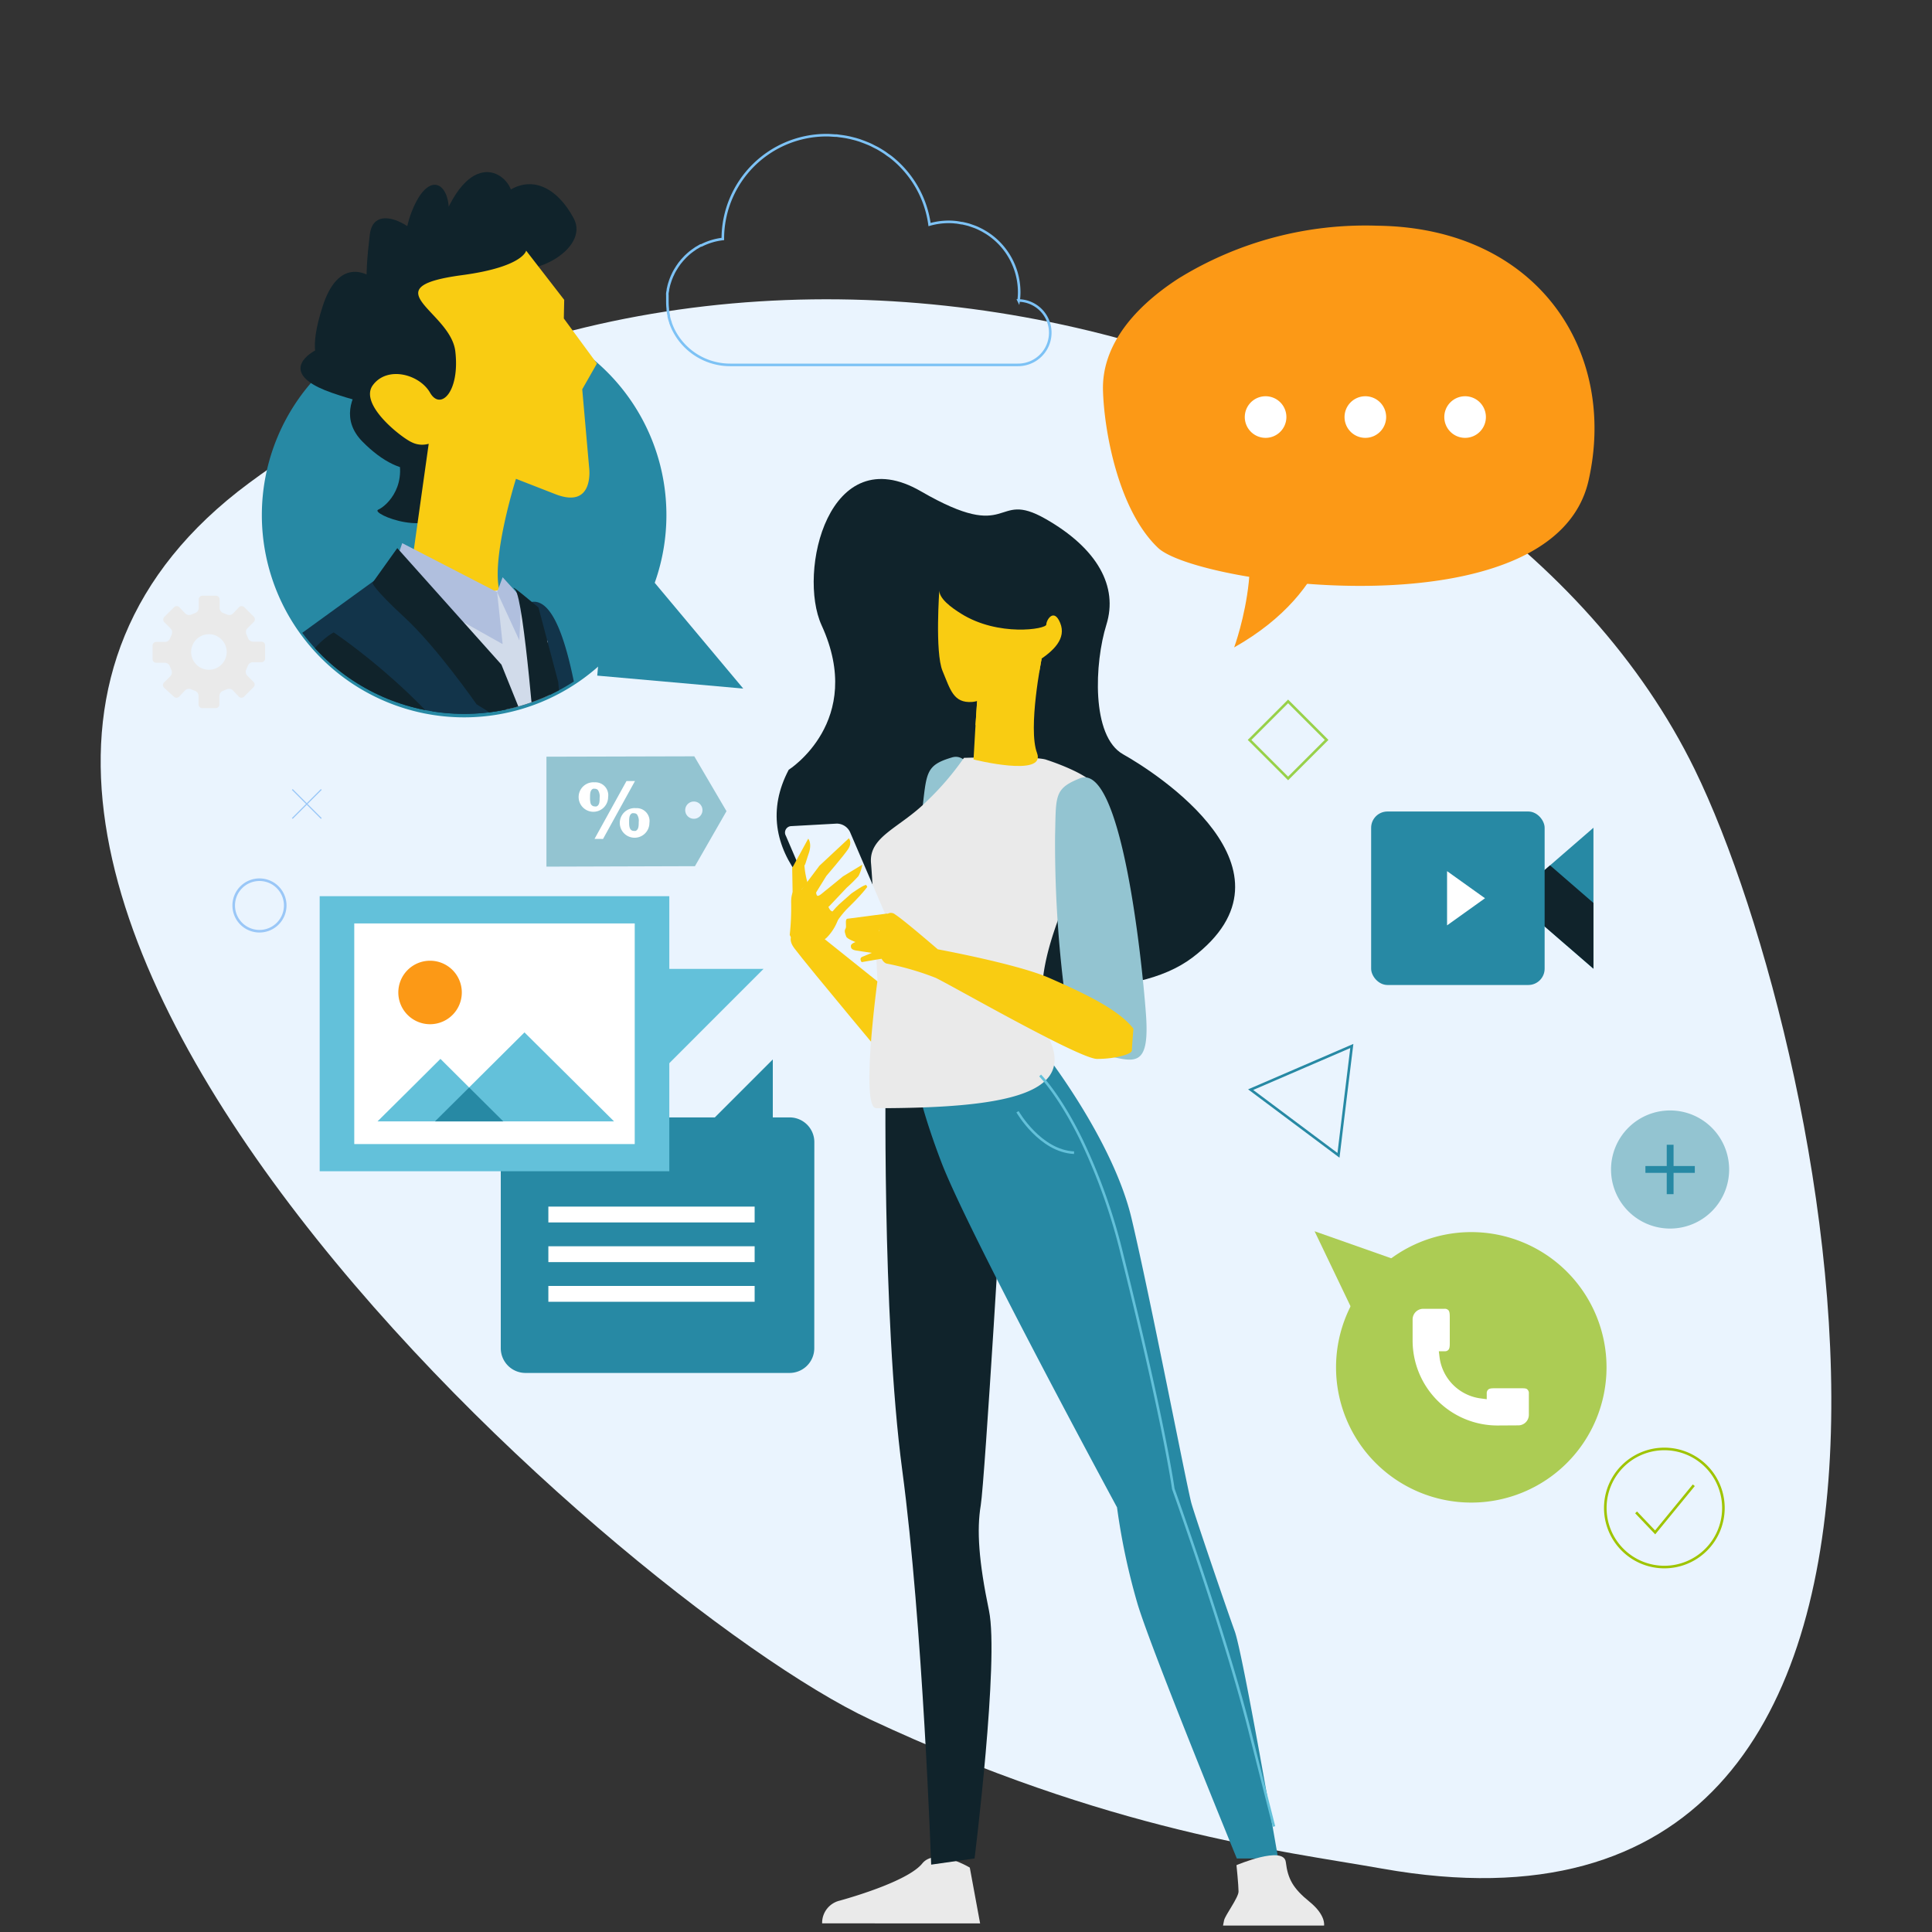 <svg xmlns="http://www.w3.org/2000/svg" xmlns:xlink="http://www.w3.org/1999/xlink" viewBox="0 0 300 300"><rect x="0" y="0" width="300" height="300" fill="#333333" stroke="none"/><defs><style>.cls-1,.cls-16,.cls-17,.cls-18,.cls-19,.cls-20,.cls-21,.cls-8{fill:none;}.cls-2{fill:#eaf4fe;}.cls-3{fill:#f9cc12;}.cls-4{fill:#10232b;}.cls-5{fill:#93c4d1;}.cls-6{fill:#eaeaea;}.cls-7{fill:#2789a4;}.cls-8{stroke:#63c1da;}.cls-16,.cls-17,.cls-18,.cls-19,.cls-20,.cls-21,.cls-8{stroke-miterlimit:10;}.cls-16,.cls-17,.cls-18,.cls-19,.cls-20,.cls-8{stroke-width:0.4px;}.cls-9{fill:#fc9916;}.cls-10{fill:#fff;}.cls-11{fill:#accc54;}.cls-12{clip-path:url(#clip-path);}.cls-13{fill:#12344a;}.cls-14{fill:#d1dbea;}.cls-15{fill:#b0bfde;}.cls-16{stroke:#2789a4;}.cls-17{stroke:#98d14a;}.cls-18{stroke:#7dc2f5;}.cls-19,.cls-21{stroke:#9ac7f7;}.cls-20{stroke:#9fc400;}.cls-21{stroke-width:0.18px;}.cls-22{fill:#63c1da;}</style><clipPath id="clip-path"><path class="cls-1" d="M103.48,80a31.41,31.41,0,0,1-62.81,0c0-17.35-23.27-76.72,26.67-78.92C118.84-1.21,103.48,62.63,103.48,80Z"/></clipPath></defs><g id="_2_WAVE" data-name="2 WAVE"><path class="cls-2" d="M214.63,290.16c-15.79-2.8-42.29-5.74-79.5-23.16C95.82,248.59-37.37,131.33,38.68,75s191.56-22.78,224.45,44.43C284.93,164,313.26,307.68,214.63,290.16Z"/><path class="cls-3" d="M148.92,162.54l-23.26-18.63s-4.42.51-2.32,3.33,15.91,19.3,15.91,19.3S153.29,172.81,148.92,162.54Z"/><path class="cls-4" d="M122.47,119.53s11.94-7.53,5.11-22.43C123.8,88.83,128.67,68,143,76.29s11.21-.35,19.33,4.27S173.64,91.1,171.8,97s-2.4,17.33,2.6,20.13,28.74,17.94,10.76,31.56S109.53,144.12,122.47,119.53Z"/><path class="cls-5" d="M147.83,117.61c-4.19,1.24-3.93,2.37-4.67,8.58a185.22,185.22,0,0,0-.84,22.79c.12,2.27,1,10.4,5.35,11.77s6.81,2.89,7-5.79S154.45,115.65,147.83,117.61Z"/><path class="cls-6" d="M150.59,290l1.6,8.66H127.66a3.55,3.55,0,0,1,2.73-3.53c2.88-.8,10.74-3.21,12.82-5.77S150.59,290,150.59,290Z"/><path class="cls-4" d="M151.33,288.58s3.84-30.79,2.24-38.48-1.92-12.51-1.28-16.36,3.53-52.59,3.53-52.59l-14.11-16.68h-4.17s-.65,39.77,2.56,63.82,4.49,61.25,4.49,61.25Z"/><path class="cls-7" d="M162.23,163.51S172.81,177,175.7,189.17s8.66,42,9.3,44.25,5.45,16.36,6.73,19.88,6.74,35.28,6.74,35.28h-6.42s-13.15-32.07-15.39-39.45a102.52,102.52,0,0,1-3.21-15.07s-23.09-42.65-27.26-53.55-4.48-16-4.48-16Z"/><path class="cls-6" d="M192,289.62s.32,3.13.32,4.09-2.09,3.69-2.25,4.49l-.16.8H205.6s.32-1.6-2.25-3.69-3.37-3.53-3.69-6.17S192,289.62,192,289.62Z"/><path class="cls-6" d="M162.55,118s6.57,2.08,7.86,4.33-1.13,7.85-4.33,15.87-6.1,15.71-2.89,23.73-7.43,10.15-27.13,10.15c-2.5,0,.19-19.77.19-19.77s-.64-14.11-1-18.28,4.49-5.45,8.66-9.62a43.79,43.79,0,0,0,5.77-6.73S161,117.33,162.55,118Z"/><path class="cls-5" d="M167.68,120.86c-4.05,1.62-3.69,2.73-3.85,9a184.59,184.59,0,0,0,1.28,22.77c.33,2.24,1.93,10.26,6.42,11.22s7.05,2.25,6.41-6.41S174.09,118.3,167.68,120.86Z"/><path class="cls-2" d="M130.8,146.75l7.07-.4a1,1,0,0,0,.84-1.49L132,129.22a2.29,2.29,0,0,0-2.06-1.33l-7.07.39a1,1,0,0,0-.84,1.5l6.7,15.63A2.32,2.32,0,0,0,130.8,146.75Z"/><path class="cls-3" d="M176,159.74s-.24,2.77-.24,3.37-2.64,1.32-5.41,1.32-23.21-11.78-25.13-12.62a44,44,0,0,0-7.46-2.17c-1.08-.12-1.92-3.12-1.32-5,.4-1.27.8-2.39,1.4-2.75A1,1,0,0,1,139,142c1.33.84,6.62,5.41,6.62,5.41s12.39,2.28,17.32,4.45S173.61,156.62,176,159.74Z"/><path class="cls-3" d="M131.52,142.67l6.33-.83-1.4,2.75.84,4.21-3.49.6s-.48-.6.12-.84,1.45-.6,1.45-.6-1.69-.24-2.41-.36-.84-.36-.84-.72.72-.6.72-.6-1.32-.49-1.44-.85-.36-.84-.12-1.2S131.16,142.91,131.52,142.67Z"/><path class="cls-3" d="M161.75,102.26s-2.17,10.83-.72,14.67-9.86,1-9.86,1,.48-8.9.72-10.83S161.75,102.26,161.75,102.26Z"/><path class="cls-3" d="M151.47,112.62c.14-2.29.31-4.66.42-5.55.24-1.92,9.86-4.81,9.86-4.81s-.17.83-.38,2.11c-.25.23-.5.46-.78.69C158.21,107.08,154.3,112,151.47,112.62Z"/><path class="cls-3" d="M124.24,138.43l3-4,4.57-4.26s.58.64-.12,1.69-3.37,4.15-3.37,4.15L127,138.14l-.27.45S124.89,140.49,124.24,138.43Z"/><path class="cls-3" d="M126.65,137.61s0,1.38.27,1.48.73-.38,1.38-.89,2.59-2.11,2.59-2.11l3-1.82a5.51,5.51,0,0,1-.59,1.77,23.18,23.18,0,0,1-1.82,1.8l-2.7,2.86s-2.2,1.74-2.44,1.27,0-1.18-.51-1.45S124.26,139.28,126.65,137.61Z"/><path class="cls-3" d="M130.3,140.42l1.89-1.67s2.2-1.57,2.34-1.3l.14.27s-.47.63-1.14,1.36c-.25.28-1.39,1.47-1.69,1.74-1.08,1-2,2.48-2.17,2.58S127.07,143.56,130.3,140.42Z"/><path class="cls-3" d="M123.08,138.78l-.07-4,2.49-4.55s.62.7.09,2.26-.52,1.73-.68,1.9a13.1,13.1,0,0,0,.5,2.74S123.26,139.62,123.08,138.78Z"/><path class="cls-3" d="M126.15,140l-2.07-2.35s-1.3.07-1.23,2.61a39.48,39.48,0,0,1-.22,4.91s.64,1.55,1.71,1.51,2.77,0,4-1.05a7.8,7.8,0,0,0,2-3.49c.21-.69-.85-.41-1.28-.7s-.51-1.21-.94-1.32A7.27,7.27,0,0,0,126.15,140Z"/><path class="cls-8" d="M161.51,167s3,3,6.41,10a90.13,90.13,0,0,1,6.33,17.87c6.61,26.4,7.94,36.32,7.94,36.32s7.94,22.12,11.79,37.28l3.84,15.15"/><path class="cls-8" d="M158,172.63s3.49,6.11,8.78,6.36"/><path class="cls-3" d="M145.87,91.44s-.72,9.86.49,12.75,1.68,5,4.56,4.81,7.46-4.57,10.11-6.26,4.57-3.6,3.6-6-2.16-.48-2.16.24S155,98.9,149.24,95.29C147.8,94.39,145.63,92.88,145.87,91.44Z"/><path class="cls-9" d="M213.87,35.05A55.25,55.25,0,0,0,183,43.24c-7.71,5-11.91,11-11.73,17.38s2.41,18.63,8.55,24.45,61.45,13.34,66.85-10.45C251.23,54.49,238.69,35.34,213.87,35.05Z"/><path class="cls-9" d="M207.19,78.83s.56,12.59-15.55,21.7c0,0,6.76-18.37-2.12-26C184.19,70,207.19,78.83,207.19,78.83Z"/><path class="cls-10" d="M199.75,64.76a3.23,3.23,0,1,1-3.22-3.23A3.23,3.23,0,0,1,199.75,64.76Z"/><path class="cls-10" d="M215.24,64.76A3.23,3.23,0,1,1,212,61.53,3.23,3.23,0,0,1,215.24,64.76Z"/><path class="cls-10" d="M230.73,64.76a3.23,3.23,0,1,1-3.23-3.23A3.23,3.23,0,0,1,230.73,64.76Z"/><polygon class="cls-7" points="239.01 135.83 239.01 143.13 247.43 150.42 247.43 128.53 239.01 135.83"/><polygon class="cls-4" points="239.01 135.83 239.01 143.13 247.43 150.42 247.43 140.21 240.69 134.37 239.01 135.83"/><rect class="cls-7" x="212.91" y="126.01" width="26.94" height="26.94" rx="2.53"/><polygon class="cls-10" points="224.7 135.27 224.7 143.69 230.59 139.48 224.7 135.27"/><polygon class="cls-11" points="204.13 191.19 230.86 200.61 221.45 227.34 204.13 191.19"/><path class="cls-11" d="M249.46,212.32a21,21,0,1,1-21-21A21,21,0,0,1,249.46,212.32Z"/><path class="cls-10" d="M232.53,221.35a13.19,13.19,0,0,1-13.18-13.18v-3.29a1.65,1.65,0,0,1,1.65-1.65h3.29a.78.78,0,0,1,.6.2c.22.23.23.62.23,1.23v3.73c0,.62,0,1-.24,1.24a.71.71,0,0,1-.55.19l-.91,0,.11.91a7.4,7.4,0,0,0,6.43,6.42l.9.12,0-.91a.76.76,0,0,1,.2-.56c.2-.2.52-.23,1-.23h4.15c.5,0,.83,0,1,.23a.76.76,0,0,1,.19.59v3.3a1.64,1.64,0,0,1-1.65,1.64Z"/><path class="cls-7" d="M103.48,80A31.41,31.41,0,1,1,72.07,48.57,31.4,31.4,0,0,1,103.48,80Z"/><g class="cls-12"><path class="cls-4" d="M66.09,43.89s10.4.88,13.65-3.08-6.29-2.67-2,.19,13.92-2.29,11.35-7.09-6.61-6.87-10.51-4-.71,4.4.76,1.66-4.46-9.43-9.45.1-2.3,10.26-.6,3.95S67,25.27,64,32.69s1.6,11.08,2.74,7.75-8.58-10.3-9.32-4-1.35,13.9,3.47,14S54.5,34,50.11,47.54s4.46,9.43,4.8,6.38S38.72,56.56,51.55,61s8-1,9.08-4.07S49.83,62,56.27,68.56,68.86,73.9,67.57,67,59,63.74,61.35,69.45s-1.25,9.09-2.62,9.69,8.85,4.81,10.83-.7S74.26,45.86,66.09,43.89Z"/><path class="cls-3" d="M81.7,38.92l5.91,7.64-.06,2.89,5.14,7-2.28,4,1.07,12.14s.89,6.53-5.23,4.15l-6.13-2.39S75,90.57,78.52,93.47s6.1,6.2,4.65,8c-1.33,1.63-4.83.43-8.42,0-6.4-.71-10.65.5-13.39.63-2,.1.76-1.1,1.3-5.19s3.91-28,3.91-28a3.62,3.62,0,0,1-2.6-.22c-1.52-.65-8.32-5.88-6.06-8.9s7.23-1.67,8.87,1.19,4.65-.19,3.92-6.43-13.2-9.9,1-11.82C81.25,41.46,81.7,38.92,81.7,38.92Z"/><path class="cls-3" d="M102.55,157.62l41.82,14.52s-1.27,3.17-3.78,3.58c-6.78,1.12-19.65-2.24-26.91-4.1a105.26,105.26,0,0,1-19.49-7.51Z"/><path class="cls-3" d="M137.3,176l5,2a18.71,18.71,0,0,0,5.47,1.29c3.12.25,4.89-1.82,5.69-4.75a8.11,8.11,0,0,0,.22-4.5s-3.07-2.38-5.65-.47-10.27,2.43-10.14,3.73A5.54,5.54,0,0,1,137.3,176Z"/><polygon class="cls-3" points="152.45 168.98 158.3 170.48 163.67 172.13 162.9 173.13 158.92 172.49 152.43 174.51 152.44 172.67 152.45 168.98"/><polygon class="cls-3" points="158.15 174.51 162.28 177.3 161.8 178.46 157.24 176.45 151.93 176.08 152.44 172.67 158.15 174.51"/><polygon class="cls-3" points="160.45 180.15 157.29 177.72 155.43 175.82 152.52 175.39 151.25 177.94 154.39 178.31 159.09 180.81 160.45 180.15"/><polygon class="cls-3" points="157.4 182.71 152.53 177.45 150.44 177.28 149.47 178.98 152.53 180.53 156.15 182.82 157.4 182.71"/><path class="cls-3" d="M135.4,172.32a7.31,7.31,0,0,0,5.83-1.16s7-4.93,8.8-4.5,5.38-.61,5.38-.61,1.7.29-1.11,2.32a14.35,14.35,0,0,1-3.8,1.91s-3,4.22-4.38,4.78c-2.89,1.17-10.32-1.15-10.32-1.15S135,172.21,135.4,172.32Z"/><path class="cls-13" d="M91.44,119.18l4,15,4.41,13.82,37.66,19.78L129,181.72,80.46,161.58,63.18,116.67A100.15,100.15,0,0,1,80.55,94.59C88.3,87.37,90.38,116.33,91.44,119.18Z"/><path class="cls-13" d="M78.46,91.49l-1.7,1.64L64.1,85.82,45.74,99.13s-3.5,12.39-3.67,37.17S44,250.22,44,250.22l47.34,3.85,5-33.87,3.47,30.4,5.77-4.62S92.76,102.68,78.46,91.49Z"/><polygon class="cls-14" points="72.09 92.42 78.46 91.49 85.03 99.56 85.94 123.21 79.02 110.9 70.55 97.42 72.09 92.42"/><polygon class="cls-15" points="77.19 91.94 78.05 100.02 60.43 90.13 62.46 84.34 77.19 91.94"/><polygon class="cls-15" points="78.05 89.63 77.19 91.94 80.65 99.45 80.94 92.81 78.05 89.63"/><path class="cls-4" d="M61.69,85.11,77.86,103.2l8.08,20,8.08,37L75.16,112.82l1.93-1.54L74,109.36s-6.16-8.86-11.16-13.47-5-5.39-5-5.39Z"/><path class="cls-4" d="M51.81,98.2s-9.57,4.91-5,19.12C54.65,141.53,71,161.48,74,165.47s13.33,12.29,21,10.47c4.81-1.16,30.59-2.31,30.59-2.31l1.16-17.32-28.86-.2-2.8-.53s-9.92-15.73-18.2-31S51.81,98.2,51.81,98.2Z"/><path class="cls-4" d="M83.25,117.44S81.39,93.05,80,91.58s3.62,2.76,3.62,2.76L85,99.56l1.68,6.33,3.46,39.26Z"/></g><polygon class="cls-7" points="115.41 106.92 92.74 104.91 94.75 82.24 115.41 106.92"/><polygon class="cls-16" points="209.91 162.42 208.87 170.91 207.84 179.4 201.02 174.3 194.2 169.2 202.06 165.81 209.91 162.42"/><rect class="cls-17" x="195.79" y="110.66" width="8.46" height="8.46" transform="translate(-22.66 175.09) rotate(-45)"/><path class="cls-18" d="M158.17,46.68a9.25,9.25,0,0,0,.09-1.3,10.94,10.94,0,0,0-3.71-8.21h0c-.23-.2-.47-.39-.72-.58l0,0c-.24-.17-.48-.34-.73-.49l-.12-.07c-.23-.14-.47-.28-.72-.4l-.2-.1c-.22-.11-.45-.21-.68-.3l-.31-.11-.63-.22-.43-.11-.56-.13c-.2,0-.4-.06-.6-.09s-.29-.05-.44-.06a9.46,9.46,0,0,0-1.07-.06,10.78,10.78,0,0,0-3,.42,16.12,16.12,0,0,0-6-10.48v0c-.17-.13-.34-.24-.51-.36s-.33-.25-.5-.36q-.52-.34-1.08-.66l-.54-.27c-.28-.15-.56-.29-.85-.41l-.57-.23-.81-.3-.59-.18-.86-.22-.58-.12q-.5-.09-1-.15l-.5-.07c-.5,0-1-.07-1.53-.07A16.1,16.1,0,0,0,112.24,37v.11a9.85,9.85,0,0,0-3.33,1l-.11,0-.58.34a1.48,1.48,0,0,0-.21.13l-.5.35-.25.19c-.15.11-.29.24-.43.36l-.26.24c-.13.12-.25.25-.37.38l-.26.28-.32.39c-.09.11-.17.22-.25.34s-.19.26-.27.4l-.23.37c-.08.14-.16.27-.23.41s-.14.28-.2.42a3.65,3.65,0,0,0-.18.41c-.07.15-.12.31-.18.47l-.13.4a5.18,5.18,0,0,0-.14.53l-.09.38c0,.21-.07.41-.09.62s0,.22,0,.33c0,.32,0,.64,0,1a9.82,9.82,0,0,0,.06,1.09,1.38,1.38,0,0,1,0,.2,8.52,8.52,0,0,0,.16.88.83.83,0,0,0,0,.15,7.45,7.45,0,0,0,.27.92l0,.06c.12.32.25.64.39.94v0h0a9.84,9.84,0,0,0,8.86,5.57h44.22v0l.42,0a5,5,0,0,0,.15-10Z"/><path class="cls-5" d="M268.5,181.59a9.17,9.17,0,1,1-9.17-9.16A9.17,9.17,0,0,1,268.5,181.59Z"/><path class="cls-19" d="M44.29,140.6a4,4,0,1,1-4-4A4,4,0,0,1,44.29,140.6Z"/><rect class="cls-7" x="258.81" y="177.76" width="1.06" height="7.67"/><rect class="cls-7" x="255.5" y="181.06" width="7.67" height="1.06"/><path class="cls-20" d="M267.61,234.16a9.17,9.17,0,1,1-9.17-9.17A9.17,9.17,0,0,1,267.61,234.16Z"/><polyline class="cls-20" points="263.01 230.63 257.01 237.95 254.05 234.84"/><path class="cls-6" d="M40.62,99.64H39.27a.84.84,0,0,1-.75-.55l-.26-.61a.85.85,0,0,1,.15-.91l1-1a.58.58,0,0,0,0-.81l-1.48-1.48a.58.58,0,0,0-.81,0l-.95,1a.87.87,0,0,1-.92.15l-.61-.25a.85.85,0,0,1-.54-.76V93.07a.58.58,0,0,0-.57-.57h-2.1a.58.58,0,0,0-.57.57v1.35a.85.85,0,0,1-.54.76l-.61.25a.87.87,0,0,1-.92-.15l-.95-1a.58.58,0,0,0-.81,0L25.51,95.8a.58.58,0,0,0,0,.81l1,1a.85.85,0,0,1,.15.91l-.25.61a.86.86,0,0,1-.76.55H24.26a.56.56,0,0,0-.57.57v2.09a.57.57,0,0,0,.57.57h1.35a.85.85,0,0,1,.76.54l.25.61a.86.86,0,0,1-.15.92l-1,1a.57.57,0,0,0,0,.8L27,108.18a.58.58,0,0,0,.81,0l.95-1a.85.85,0,0,1,.92-.15l.61.25a.85.85,0,0,1,.54.75v1.36a.58.58,0,0,0,.57.57h2.1a.58.58,0,0,0,.57-.57v-1.36a.85.85,0,0,1,.54-.75l.61-.25a.85.85,0,0,1,.92.15l.95,1a.58.58,0,0,0,.81,0l1.48-1.48a.57.57,0,0,0,0-.8l-1-1a.86.86,0,0,1-.15-.92l.26-.61a.84.84,0,0,1,.75-.54h1.35a.57.57,0,0,0,.57-.57v-2.09A.56.56,0,0,0,40.62,99.64ZM32.44,104a2.76,2.76,0,1,1,2.76-2.76A2.76,2.76,0,0,1,32.44,104Z"/><line class="cls-21" x1="45.39" y1="122.59" x2="49.89" y2="127.09"/><line class="cls-21" x1="49.89" y1="122.59" x2="45.39" y2="127.09"/><path class="cls-7" d="M126.45,177.35a3.84,3.84,0,0,0-3.84-3.84H120v-9l-9,9H81.6a3.84,3.84,0,0,0-3.84,3.84v32a3.84,3.84,0,0,0,3.84,3.84h41a3.84,3.84,0,0,0,3.84-3.84Z"/><rect class="cls-10" x="85.15" y="199.68" width="32.03" height="2.46"/><rect class="cls-10" x="85.15" y="193.52" width="32.03" height="2.46"/><rect class="cls-10" x="85.15" y="187.36" width="32.03" height="2.46"/><rect class="cls-22" x="49.64" y="139.16" width="54.29" height="42.71"/><rect class="cls-10" x="55.01" y="143.39" width="43.55" height="34.26"/><path class="cls-9" d="M71.71,154.11a4.93,4.93,0,1,1-4.93-4.93A4.93,4.93,0,0,1,71.71,154.11Z"/><polygon class="cls-22" points="81.44 160.31 88.4 167.22 95.35 174.13 81.44 174.13 67.54 174.13 74.49 167.22 81.44 160.31"/><polygon class="cls-22" points="68.39 164.42 73.27 169.28 78.15 174.13 68.39 174.13 58.62 174.13 63.51 169.28 68.39 164.42"/><polygon class="cls-7" points="72.85 168.86 67.54 174.13 68.39 174.13 78.15 174.13 73.27 169.28 72.85 168.86"/><polygon class="cls-22" points="102.24 166.78 102.24 150.45 118.56 150.45 102.24 166.78"/><path class="cls-5" d="M107.81,117.44l5,8.52-4.9,8.54-23.06.07,0-17.07Zm-1.41,8.36a1.34,1.34,0,1,0,1.34-1.34A1.34,1.34,0,0,0,106.4,125.8Z"/><polygon class="cls-10" points="93.64 130.27 92.32 130.26 97.28 121.28 98.6 121.28 93.64 130.27"/><path class="cls-10" d="M98.73,125.49a2.3,2.3,0,1,0,2.11,2.3A2,2,0,0,0,98.73,125.49Zm.45,2.18c0,.52,0,1.15-.48,1.35a.76.76,0,0,1-.27,0c-.74,0-.74-.86-.74-1.38s0-1.17.48-1.36a.76.76,0,0,1,.27,0,.64.64,0,0,1,.47.18A1.77,1.77,0,0,1,99.18,127.67Z"/><path class="cls-10" d="M92.32,121.48a2.29,2.29,0,1,0,2.11,2.29A2,2,0,0,0,92.32,121.48Zm.79,2.4c0,.51,0,1.15-.48,1.34a.76.76,0,0,1-.27,0,.67.67,0,0,1-.67-.55,3.37,3.37,0,0,1-.07-.84c0-.52,0-1.16.48-1.35a.76.76,0,0,1,.27,0,.64.64,0,0,1,.47.19A1.79,1.79,0,0,1,93.11,123.88Z"/></g></svg>